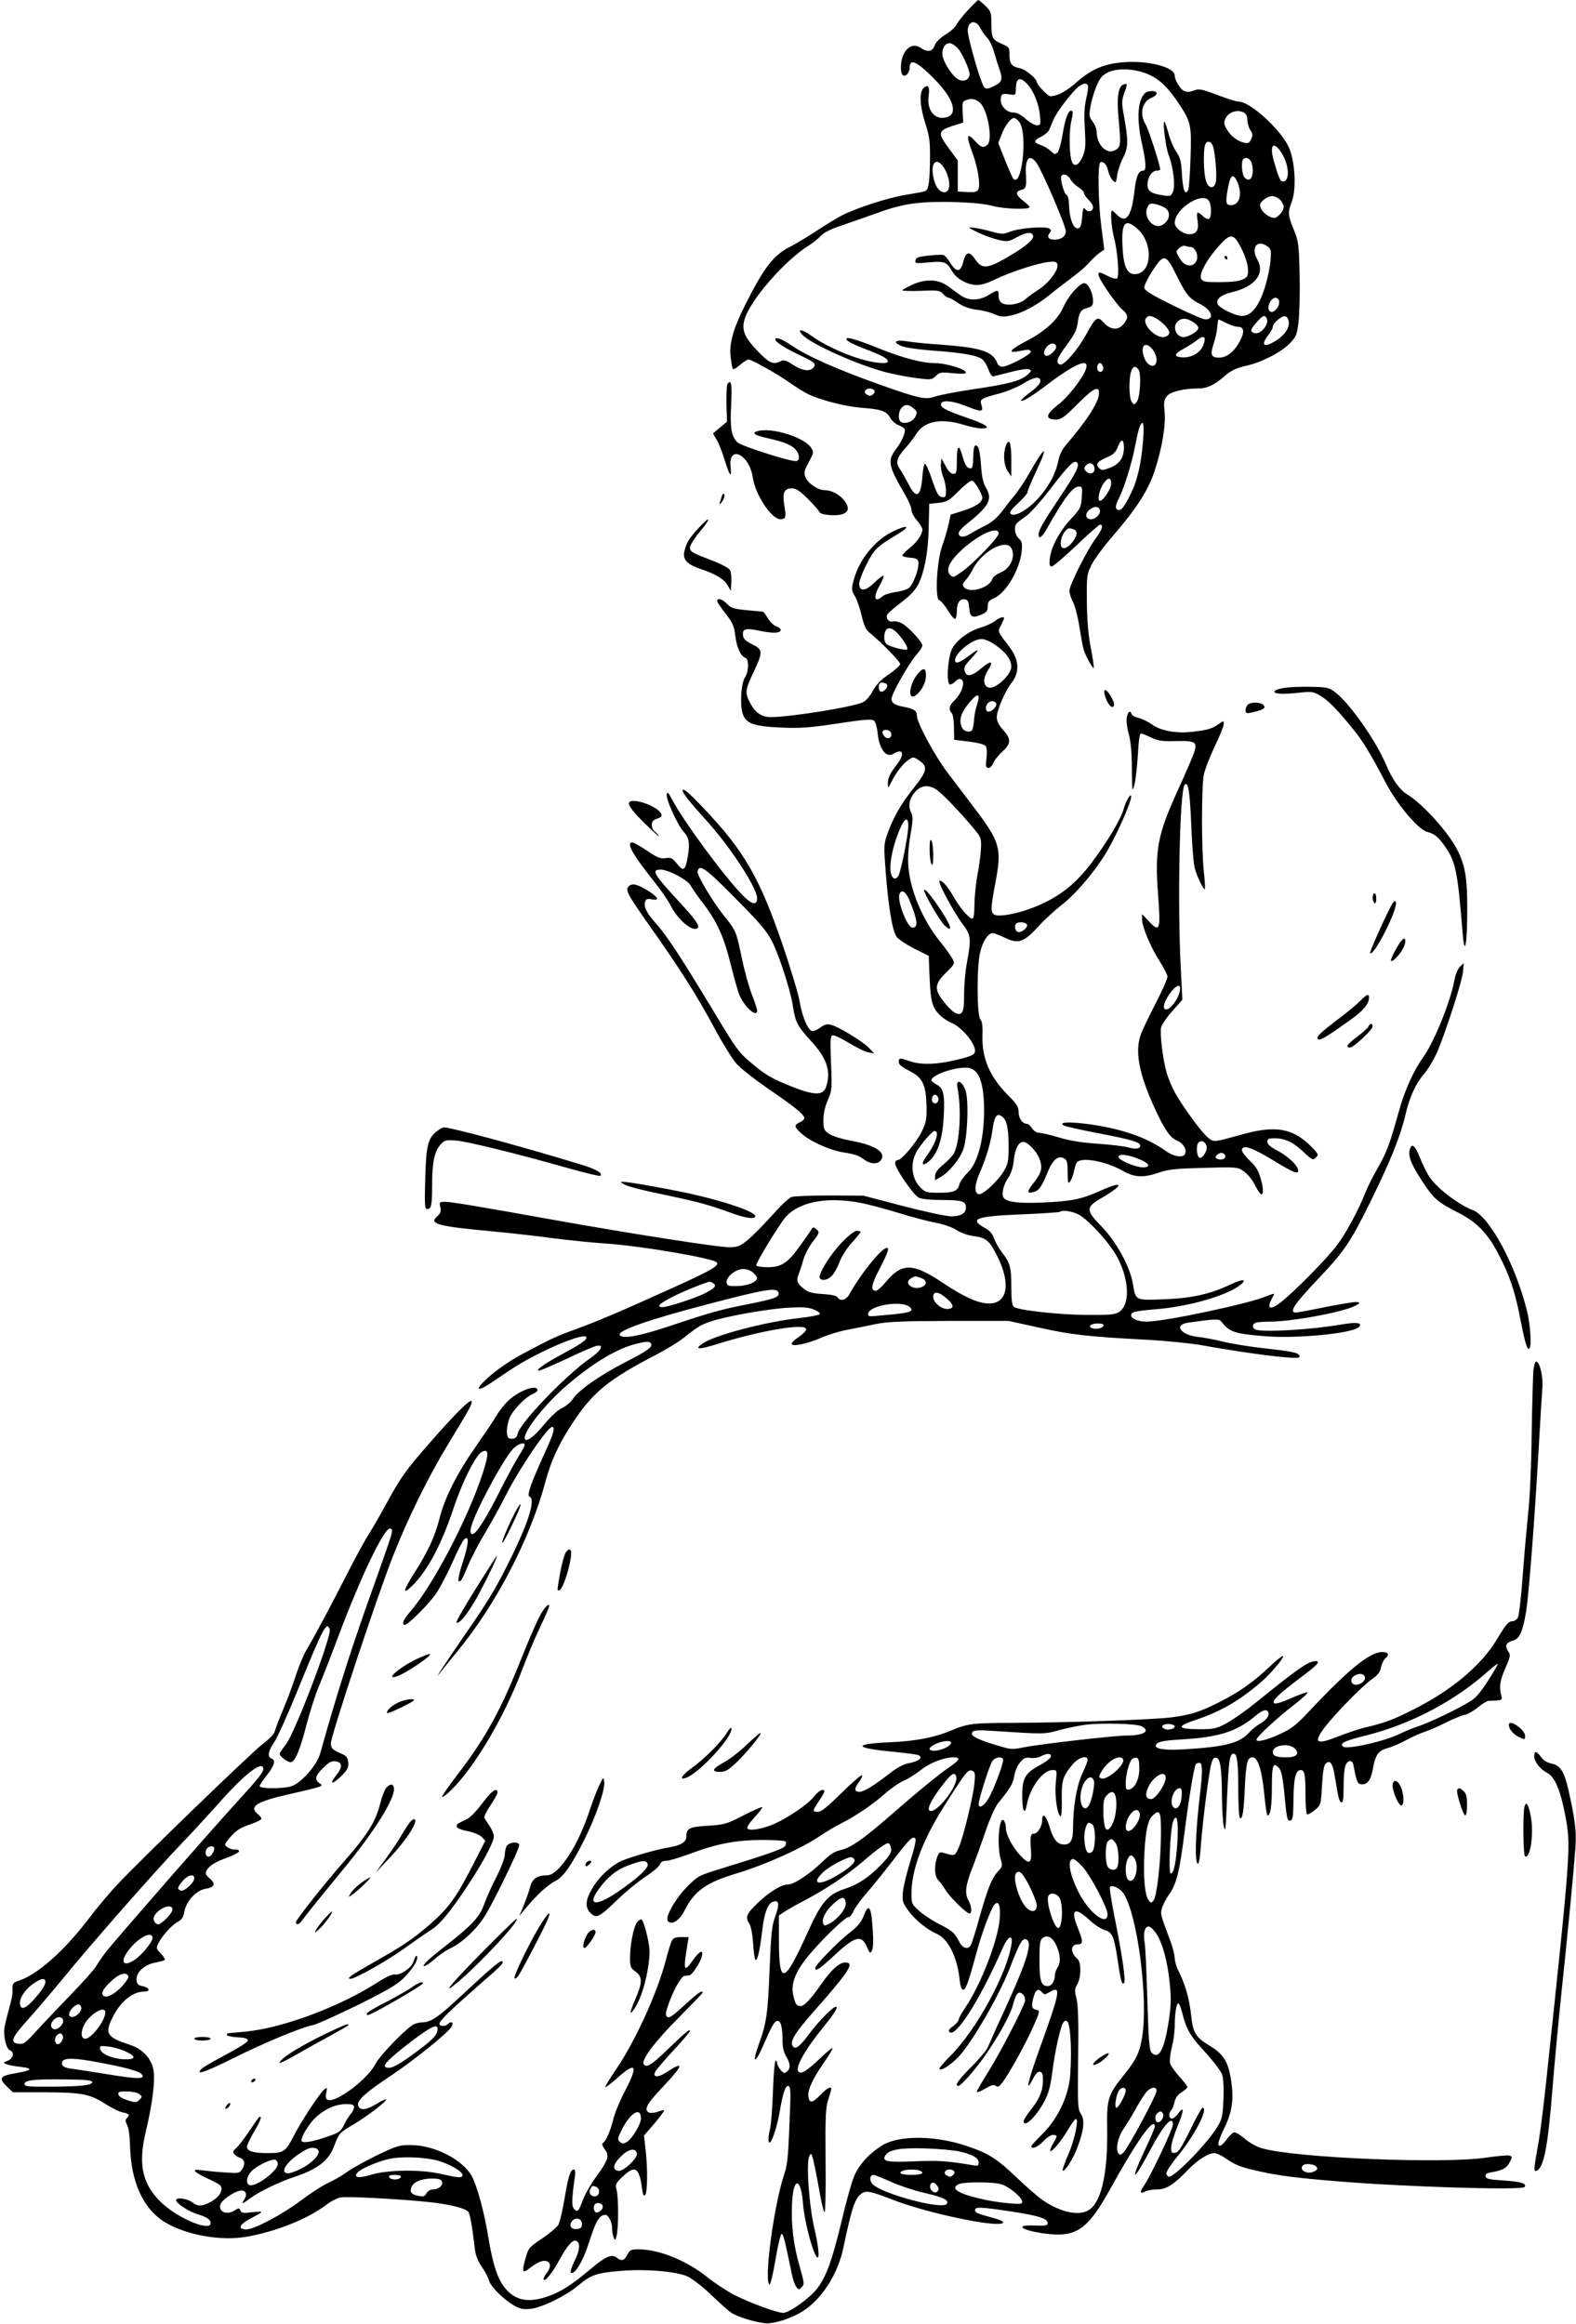 <?xml version="1.0" standalone="no"?>
<!DOCTYPE svg PUBLIC "-//W3C//DTD SVG 20010904//EN"
 "http://www.w3.org/TR/2001/REC-SVG-20010904/DTD/svg10.dtd">
<svg version="1.0" xmlns="http://www.w3.org/2000/svg"
 width="868pt" height="1280pt" viewBox="0 0 868 1280"
 preserveAspectRatio="xMidYMid meet">
<g transform="translate(0,1280) scale(0.1,-0.1)"
fill="#000000" stroke="none">
<path d="M5330 12743 c-29 -31 -57 -68 -63 -80 -6 -13 -32 -37 -59 -53 -32
-20 -53 -41 -60 -60 -11 -34 -40 -40 -76 -14 -48 34 -101 -8 -109 -87 -5 -54
8 -79 31 -60 9 8 16 24 16 37 0 55 39 37 137 -62 101 -103 130 -187 72 -208
-68 -23 -117 34 -104 120 7 47 -5 63 -29 38 -24 -24 -20 -101 11 -196 23 -72
26 -98 25 -198 -2 -136 -8 -167 -30 -174 -9 -3 -58 -12 -108 -20 -95 -16 -265
-71 -346 -112 -26 -13 -89 -52 -140 -85 -51 -34 -118 -74 -148 -89 -90 -46
-142 -113 -245 -318 -66 -130 -90 -215 -81 -290 4 -30 9 -59 12 -64 3 -5 21 5
40 22 19 16 40 30 46 30 17 0 156 -78 223 -125 33 -24 79 -52 102 -64 67 -34
208 -70 296 -77 109 -8 139 -18 159 -54 9 -17 30 -35 45 -41 15 -6 31 -15 35
-22 8 -14 -13 -67 -46 -109 -50 -66 -44 -94 49 -253 19 -33 35 -71 35 -84 0
-13 14 -39 30 -58 17 -18 30 -41 30 -49 0 -28 -28 -69 -69 -102 -23 -18 -41
-37 -41 -42 0 -5 19 -10 43 -12 35 -3 43 -7 45 -26 5 -31 -27 -118 -50 -139
-10 -9 -43 -20 -74 -24 -31 -4 -64 -15 -73 -23 -45 -41 -54 -5 -15 61 14 25
23 47 20 51 -4 3 -26 -14 -50 -37 -48 -47 -79 -51 -84 -12 -2 14 14 60 39 109
44 88 57 100 175 171 70 42 56 53 -21 17 -105 -48 -196 -160 -225 -278 -11
-43 -10 -51 9 -83 12 -20 28 -68 37 -107 12 -52 23 -77 42 -92 73 -60 172
-162 170 -175 -2 -8 -30 -33 -63 -56 -42 -28 -68 -55 -87 -89 -14 -27 -38 -56
-53 -63 -48 -26 -401 -83 -510 -83 -51 0 -87 25 -115 81 -28 53 -26 69 20 166
53 113 52 125 -7 154 -37 18 -49 30 -51 50 -4 36 14 41 99 23 70 -14 109 -12
109 7 0 5 -11 14 -25 19 -14 5 -35 26 -46 45 -12 19 -24 35 -27 36 -4 0 -45 4
-90 8 -72 7 -87 12 -108 35 -25 26 -54 35 -54 15 0 -6 21 -37 46 -69 39 -50
47 -67 54 -123 8 -65 29 -111 56 -121 20 -7 18 -76 -2 -105 -21 -30 -30 -143
-15 -197 16 -59 59 -75 219 -82 102 -4 154 0 307 23 141 22 188 25 198 16 8
-6 17 -35 20 -65 9 -92 47 -143 88 -118 52 33 64 -1 20 -57 -39 -50 -51 -75
-51 -108 1 -27 1 -27 20 11 26 52 66 103 96 122 22 15 26 15 49 0 59 -39 55
-59 -30 -166 -62 -78 -105 -153 -136 -239 -22 -62 -22 -67 -11 -215 16 -199
37 -324 60 -356 10 -14 54 -43 97 -65 l80 -40 5 -125 c6 -132 15 -163 62 -207
13 -12 39 -29 58 -37 56 -23 130 -111 130 -153 0 -18 -9 -25 -52 -38 -133 -38
-238 -45 -308 -20 -55 19 -60 19 -60 -5 0 -14 17 -28 59 -49 73 -37 91 -76 94
-195 1 -71 -2 -89 -26 -138 -31 -63 -111 -158 -133 -158 -8 0 -14 -8 -14 -18
0 -28 101 -175 130 -189 15 -8 66 -13 130 -13 109 0 130 -7 130 -41 0 -32 -29
-49 -80 -49 -27 0 -145 25 -267 57 l-218 57 -185 1 c-102 0 -196 -4 -210 -8
-14 -4 -63 -51 -110 -104 -47 -52 -107 -113 -133 -134 -43 -35 -55 -39 -104
-39 -60 0 -534 74 -938 146 -451 81 -590 104 -623 104 -32 0 -33 -1 -27 -30 5
-22 2 -33 -14 -47 -53 -45 -10 -57 324 -88 94 -9 235 -25 315 -36 80 -10 210
-24 290 -29 192 -13 583 -80 607 -103 17 -18 -26 -43 -238 -139 -291 -132
-416 -185 -544 -232 -100 -36 -126 -48 -284 -132 -88 -47 -176 -111 -225 -163
-38 -40 -16 -41 41 -3 22 15 73 49 112 75 150 101 421 216 421 179 0 -14 -37
-39 -141 -95 -91 -49 -143 -86 -121 -87 7 0 75 29 150 64 75 36 150 68 165 72
48 11 30 -25 -33 -68 -131 -91 -383 -352 -398 -413 -6 -23 -14 -30 -33 -30
-20 0 -25 6 -27 34 -2 19 4 53 13 77 16 43 85 116 130 136 14 6 25 15 25 20 0
36 -104 -2 -163 -60 -21 -20 -50 -57 -64 -82 -14 -25 -66 -101 -114 -170 -103
-148 -171 -282 -200 -400 -24 -95 -63 -178 -138 -296 -60 -94 -66 -122 -15
-73 86 82 163 225 233 434 49 147 121 289 154 307 40 21 41 -7 5 -119 -82
-250 -275 -619 -400 -762 -37 -42 -48 -71 -29 -71 19 0 134 115 174 174 22 33
62 110 89 170 26 61 55 117 63 125 30 30 28 -19 -5 -120 -30 -93 -33 -126 -10
-103 5 5 22 41 37 79 16 39 58 120 94 180 36 61 87 152 112 203 72 144 232
382 258 382 18 0 8 -37 -37 -135 -80 -175 -104 -243 -88 -249 36 -14 -5 -144
-117 -368 -73 -146 -113 -212 -249 -408 -100 -145 -172 -255 -123 -190 10 13
50 63 89 110 215 260 404 623 489 942 30 113 75 209 152 325 109 165 198 237
459 372 55 29 123 70 150 92 82 65 93 71 152 91 87 29 316 69 427 75 80 4 108
2 139 -11 24 -10 36 -20 30 -26 -5 -4 -54 -14 -109 -20 -191 -21 -472 -95
-538 -142 -46 -33 -17 -33 91 1 239 74 482 114 482 79 0 -9 -18 -27 -40 -42
-22 -14 -40 -31 -40 -38 0 -18 84 -1 160 32 38 17 102 37 142 44 40 8 111 22
158 32 70 14 141 17 410 18 l325 0 168 -37 c175 -39 272 -50 597 -67 107 -6
245 -20 305 -31 167 -30 353 -57 450 -65 72 -6 87 -4 83 7 -6 18 -39 25 -203
43 -77 9 -176 25 -220 36 -44 11 -106 23 -138 26 -94 11 -134 66 -55 78 145
21 171 22 182 9 49 -61 71 -69 241 -83 174 -15 484 15 519 50 23 23 -10 29
-92 15 -164 -29 -434 -45 -476 -29 -21 8 -21 30 0 38 9 3 43 6 77 6 124 0 407
53 472 88 27 15 28 17 8 20 -11 2 -88 -11 -170 -27 -82 -17 -157 -31 -166 -31
-39 0 -10 45 112 174 156 164 187 210 301 441 107 217 164 359 190 472 24 102
57 174 105 230 20 23 49 72 66 108 45 100 139 390 146 448 l5 52 -21 -20 c-13
-13 -25 -43 -32 -80 -22 -117 -111 -336 -172 -421 -52 -72 -102 -184 -132
-294 -51 -183 -67 -226 -115 -310 -27 -47 -58 -108 -69 -137 -37 -95 -108
-227 -156 -290 -52 -71 -234 -256 -309 -315 -55 -44 -80 -40 -56 9 8 16 16 31
18 35 2 4 -16 -1 -40 -11 -93 -41 -564 -141 -663 -141 -45 0 -85 16 -85 34 0
20 17 24 145 35 170 15 361 69 442 123 60 41 36 49 -39 13 -114 -54 -214 -76
-368 -82 -157 -6 -156 -7 -170 83 -15 95 -92 235 -173 318 -86 87 -87 106 -7
153 132 76 134 104 3 45 -106 -48 -160 -59 -323 -66 -128 -6 -196 3 -212 26
-14 20 -2 71 25 111 16 23 27 57 31 99 7 62 26 98 52 98 24 0 73 -51 89 -93
19 -50 12 -78 -37 -139 -33 -42 -32 -54 5 -44 29 7 45 30 77 109 27 68 58 94
89 77 18 -9 21 -20 21 -78 1 -59 2 -65 14 -49 8 10 17 35 21 55 4 20 11 43 17
50 25 30 161 5 251 -47 66 -37 112 -40 200 -10 51 18 93 22 247 26 182 5 186
5 220 -19 19 -13 45 -43 57 -67 13 -25 27 -49 33 -55 19 -19 21 22 4 80 -12
45 -27 69 -60 100 -24 23 -44 49 -44 58 0 34 55 16 170 -54 114 -70 140 -80
140 -58 0 25 -52 76 -109 107 -43 22 -61 38 -61 52 0 16 7 19 40 19 57 0 102
-21 160 -76 47 -44 52 -46 67 -31 16 16 15 20 -22 58 -101 104 -198 122 -381
71 -166 -46 -159 -45 -193 -16 -36 30 -135 166 -179 244 -17 30 -37 79 -46
109 -21 71 -39 217 -31 252 4 15 31 56 62 90 l55 62 -8 161 c-20 361 -7 997
21 1024 19 20 28 -35 36 -220 4 -111 13 -221 20 -243 13 -47 49 -119 55 -113
2 3 0 47 -6 99 -13 122 -13 461 0 530 6 30 33 100 60 157 28 57 50 113 50 124
0 19 0 19 -27 0 -39 -26 -57 -32 -137 -42 -93 -12 -180 3 -231 39 -22 16 -55
32 -73 36 -18 4 -36 13 -39 21 -9 23 -20 16 -27 -17 -3 -18 1 -58 11 -93 11
-41 17 -103 17 -193 1 -126 2 -130 14 -85 7 26 15 100 19 165 3 69 10 117 16
117 6 0 31 -10 56 -22 39 -19 61 -22 137 -20 111 2 121 -5 99 -68 -8 -23 -46
-111 -84 -194 -117 -256 -132 -336 -112 -594 14 -187 8 -202 -54 -134 l-35 37
0 -28 c0 -41 46 -152 96 -230 24 -37 44 -77 44 -87 0 -11 -28 -76 -63 -143
-35 -68 -72 -144 -81 -168 -38 -94 -15 -221 74 -414 54 -118 85 -163 125 -179
34 -15 55 -52 40 -75 -12 -20 -62 -11 -103 18 -106 77 -252 127 -444 151 -98
12 -150 8 -118 -10 9 -5 98 -25 198 -44 181 -35 222 -48 222 -67 0 -17 -27
-21 -67 -9 -21 6 -96 15 -168 20 -88 6 -157 17 -214 35 -47 14 -95 25 -108 25
-13 0 -29 10 -39 25 -9 14 -22 25 -29 25 -24 0 -45 31 -45 65 0 28 -10 44 -53
87 -104 103 -149 206 -146 329 2 55 -1 82 -12 95 -19 23 -20 296 0 371 14 59
44 103 68 103 9 0 40 -12 69 -26 72 -35 104 -24 181 61 32 35 92 91 135 124
71 56 164 164 230 267 56 88 149 292 148 327 -1 22 -30 -27 -41 -68 -14 -54
-88 -179 -175 -295 -94 -126 -190 -199 -336 -254 -83 -31 -176 -47 -200 -35
-23 13 -23 32 6 186 34 180 23 217 -118 403 -44 58 -111 146 -148 195 -69 91
-168 274 -168 312 0 27 -16 39 -65 48 -54 9 -75 22 -75 45 0 27 95 195 137
243 18 20 33 43 33 51 0 20 -78 104 -112 122 -17 9 -39 14 -49 11 -24 -6 -43
17 -32 38 5 9 40 39 78 68 47 35 76 67 92 97 35 70 56 182 58 320 l3 125 51 5
c46 5 57 11 113 67 37 37 68 59 74 55 17 -10 54 -75 54 -93 0 -26 -32 -48
-105 -72 l-69 -22 -12 -55 c-7 -30 -22 -82 -34 -115 -30 -81 -42 -291 -17
-301 9 -3 30 -28 47 -55 16 -27 34 -49 40 -49 5 0 10 20 10 44 0 47 17 70 47
64 13 -2 19 -14 21 -46 4 -51 17 -59 66 -38 30 13 36 20 36 45 0 25 6 33 33
45 66 27 143 157 154 258 4 45 2 56 -16 72 -21 19 -28 61 -13 81 4 6 26 23 49
39 24 15 83 81 132 145 109 142 137 169 153 153 16 -16 -6 -60 -102 -202 -84
-126 -110 -171 -110 -195 0 -28 19 -15 46 33 97 172 143 232 176 232 19 0 20
-5 16 -59 -4 -56 -7 -63 -60 -120 -62 -67 -109 -154 -116 -218 -4 -34 -1 -43
11 -43 8 0 69 52 135 115 66 63 125 115 131 115 20 0 11 -29 -23 -74 -46 -61
-146 -259 -146 -290 0 -14 9 -43 21 -65 11 -22 26 -82 34 -133 8 -51 18 -109
24 -128 11 -36 50 -105 55 -99 2 2 -5 54 -17 114 -14 76 -20 155 -21 255 -1
140 0 147 27 201 16 31 69 103 119 160 129 150 192 248 227 354 41 124 63 256
55 330 -5 50 -3 64 13 83 19 24 93 42 170 42 52 0 92 19 151 71 34 29 60 41
115 54 88 20 191 73 241 124 34 35 39 46 48 117 5 44 8 160 6 259 -4 170 -6
184 -32 249 -33 80 -34 96 -11 156 27 71 17 230 -19 304 -48 98 -212 246 -273
246 -13 0 -66 17 -119 37 -87 33 -99 35 -130 24 -24 -9 -39 -9 -54 -1 -21 11
-50 59 -50 84 0 46 -146 84 -283 73 -104 -8 -176 -38 -255 -108 -58 -52 -109
-79 -148 -79 -13 0 -74 65 -74 78 0 19 -62 70 -92 76 -46 9 -58 24 -58 73 0
42 -2 44 -44 62 -51 22 -56 33 -56 115 0 57 -3 65 -33 94 -18 18 -36 32 -39
32 -3 0 -29 -26 -58 -57z m70 -99 c8 -16 25 -40 37 -52 12 -12 29 -47 38 -79
9 -32 23 -76 31 -99 18 -51 12 -68 -31 -88 -47 -22 -51 -21 -69 25 -25 63 -76
249 -76 279 0 56 45 65 70 14z m-122 -113 c23 -28 62 -115 62 -138 0 -34 -35
-48 -66 -28 -36 23 -84 103 -84 139 0 42 26 69 54 54 11 -6 27 -18 34 -27z
m1052 -143 c60 -27 110 -77 170 -170 59 -91 63 -111 57 -287 -3 -86 -8 -164
-12 -174 -16 -39 -30 -8 -35 79 -4 75 -9 95 -32 129 -15 22 -34 67 -42 99 -9
32 -19 62 -22 65 -13 11 6 -139 22 -182 26 -67 38 -167 25 -201 -10 -26 -15
-28 -49 -23 -72 10 -92 23 -92 60 0 40 24 77 51 77 10 0 19 3 19 6 0 23 -65
225 -81 250 -34 56 -19 123 32 145 41 16 38 41 -3 37 -26 -2 -37 -10 -50 -38
-23 -44 -23 -140 -2 -235 26 -114 29 -165 11 -165 -26 0 -39 -28 -48 -106 -16
-144 -46 -188 -95 -139 -13 14 -27 25 -29 25 -11 0 -4 -93 10 -147 21 -78 31
-218 17 -227 -6 -4 -29 2 -51 14 -48 24 -51 24 -51 6 0 -21 93 -156 129 -189
36 -32 38 -45 10 -81 -29 -37 -72 -35 -109 6 -36 39 -44 34 -100 -68 -45 -82
-121 -169 -142 -162 -26 9 -17 35 36 106 42 56 56 83 61 120 8 62 16 75 54 86
25 7 31 14 31 38 0 45 -26 98 -48 98 -27 0 -88 -70 -116 -133 -30 -68 -101
-133 -204 -186 -89 -47 -106 -68 -44 -56 56 11 64 11 69 -2 5 -14 -126 -83
-157 -83 -12 0 -24 9 -29 23 -24 61 -90 82 -301 98 -80 5 -167 14 -195 19 -64
11 -82 -4 -30 -26 23 -9 92 -19 169 -25 162 -11 251 -27 276 -48 11 -9 26 -34
34 -56 8 -24 19 -39 27 -38 8 2 51 12 96 24 45 12 90 19 100 15 16 -7 15 -10
-10 -32 -38 -32 -103 -50 -297 -78 -91 -14 -185 -32 -209 -40 -52 -19 -87 -12
-299 63 -244 87 -405 158 -497 221 -46 32 -85 46 -85 31 0 -15 50 -47 134 -87
85 -40 93 -48 76 -69 -20 -24 -63 -17 -113 16 -37 24 -50 28 -66 20 -41 -22
-64 -12 -127 54 -73 75 -90 116 -74 173 27 103 220 326 355 410 22 14 51 37
65 52 17 19 55 38 115 58 50 17 141 49 203 71 76 28 144 45 209 52 118 14 347
6 423 -16 58 -16 200 -21 200 -6 0 5 -16 21 -35 35 -41 32 -45 51 -10 60 27 7
29 17 25 93 -4 83 22 107 59 55 32 -45 161 -346 161 -375 0 -29 -24 -47 -64
-47 -31 0 -42 16 -25 36 10 13 10 17 -2 25 -20 14 -166 3 -215 -17 -38 -15
-45 -15 -105 1 -35 10 -80 19 -99 21 -32 3 -30 1 25 -26 33 -16 84 -34 113
-41 51 -12 56 -11 106 16 53 29 86 29 86 1 0 -20 -58 -66 -154 -120 -98 -56
-129 -58 -164 -6 -32 48 -53 45 -66 -10 -15 -60 -37 -63 -71 -10 -14 22 -31
43 -38 45 -7 3 -43 1 -82 -3 -57 -6 -70 -10 -73 -26 -4 -17 1 -18 67 -12 90 9
105 4 133 -45 25 -45 85 -79 141 -79 22 0 63 13 98 31 75 37 222 86 287 95 38
5 50 3 55 -9 12 -31 -48 -110 -113 -149 -19 -12 -47 -32 -61 -45 -31 -28 -96
-40 -128 -24 -14 8 -21 21 -21 41 0 36 -4 36 -55 5 -52 -32 -111 -33 -154 -2
-17 12 -50 35 -72 52 -54 38 -124 40 -198 5 -28 -13 -51 -26 -51 -29 0 -4 46
-5 103 -3 94 4 104 2 121 -17 11 -12 24 -21 30 -21 6 0 30 -13 54 -30 29 -19
62 -31 100 -36 31 -3 75 -14 97 -24 32 -15 50 -17 88 -9 61 11 146 56 217 114
30 25 82 65 115 89 33 25 68 53 79 64 10 11 29 30 41 43 13 13 33 31 45 39
l22 15 -16 124 c-18 140 -21 346 -6 356 17 10 37 -13 44 -49 4 -18 15 -41 25
-50 17 -16 18 -15 24 29 4 25 18 68 33 97 29 57 29 93 3 236 -12 65 -11 79 3
120 19 51 18 55 -5 46 -28 -10 -37 -70 -27 -179 14 -152 13 -162 -14 -180 -47
-31 -106 24 -106 100 0 14 -10 39 -22 55 -20 27 -21 34 -11 89 6 32 21 82 34
111 18 42 30 56 63 72 55 25 151 20 226 -14z m-669 -55 c33 -36 61 -108 66
-165 6 -55 5 -58 -17 -58 -12 0 -40 16 -61 35 -25 23 -49 35 -67 35 -39 0 -75
39 -70 76 3 29 7 31 63 22 17 -2 20 3 20 32 0 63 24 71 66 23z m331 -5 c3 -7
-2 -39 -10 -73 -10 -43 -12 -90 -7 -167 5 -95 4 -113 -14 -154 -24 -53 -52
-57 -62 -9 -11 50 -10 164 2 211 6 25 9 48 5 51 -17 17 -38 -31 -52 -118 -8
-51 -21 -100 -29 -108 -13 -13 -18 -12 -38 7 -12 12 -37 27 -55 33 -41 14 -40
25 2 46 19 9 38 25 44 37 5 12 17 39 26 61 20 44 107 157 139 180 26 18 44 19
49 3z m-589 -100 c38 -45 63 -191 38 -222 -20 -23 -38 -20 -68 14 -50 56 -54
36 -14 -71 27 -75 42 -169 29 -192 -7 -14 -19 -17 -61 -15 l-52 3 0 85 0 86
-47 64 c-66 88 -63 100 23 128 l54 17 -3 58 c-3 52 -2 58 20 66 30 12 58 5 81
-21z m1448 -48 c12 -7 19 -21 19 -41 0 -16 7 -41 16 -55 14 -20 15 -30 5 -50
-10 -22 -16 -25 -39 -20 -38 9 -74 37 -96 75 -15 26 -17 37 -7 57 17 37 65 53
102 34z m-1235 -55 c44 -68 12 -360 -35 -310 -5 6 -25 52 -46 104 l-37 93 17
44 c20 52 51 94 70 94 8 0 22 -11 31 -25z m1064 -129 c13 -35 24 -169 16 -200
-10 -41 -43 -34 -55 12 -12 40 -14 154 -5 190 8 29 32 28 44 -2z m381 -43 c40
-65 43 -153 5 -153 -15 0 -24 22 -51 116 -25 90 1 111 46 37z m-171 -42 c11
-22 13 -61 4 -85 -8 -22 -31 -20 -44 3 -11 22 -14 84 -3 94 12 13 32 7 43 -12z
m-1682 -51 c27 -54 27 -113 -1 -118 -29 -6 -55 26 -66 80 -20 93 26 119 67 38z
m688 -49 c7 -12 26 -31 43 -42 17 -10 31 -25 31 -32 0 -7 11 -24 25 -37 14
-13 25 -31 25 -41 0 -24 -26 -31 -42 -12 -11 14 -14 8 -18 -43 -4 -46 -9 -60
-23 -62 -24 -5 -47 54 -49 124 -1 34 -6 58 -14 61 -14 5 -37 90 -28 104 10 16
38 6 50 -20z m920 -16 c27 -66 11 -125 -36 -125 -29 0 -31 13 -18 89 14 80 30
91 54 36z m234 -95 c11 -11 20 -29 20 -40 0 -21 -33 -60 -50 -60 -35 0 -80 40
-80 71 0 18 41 49 65 49 14 0 34 -9 45 -20z m-390 -9 c13 -26 13 -88 -1 -96
-6 -4 -21 2 -33 14 -33 31 -38 26 -30 -24 8 -53 -6 -75 -46 -75 -35 0 -80 35
-80 62 0 80 158 178 190 119z m-243 -36 c34 -23 26 -72 -17 -95 -47 -25 -105
44 -81 97 10 22 16 24 43 19 18 -3 42 -13 55 -21z m-153 -115 c91 -81 81 -250
-15 -250 -43 0 -62 45 -67 158 -6 127 15 151 82 92z m574 -110 c20 -40 34 -84
35 -110 2 -40 -1 -46 -28 -59 -20 -10 -63 -15 -124 -15 -79 -1 -95 2 -105 17
-15 24 28 105 96 181 66 74 82 73 126 -14z m141 14 c22 -16 23 -22 18 -84 -3
-36 -18 -104 -33 -151 -33 -100 -74 -149 -123 -149 -39 0 -126 43 -135 66 -10
26 20 51 77 64 129 30 186 103 142 180 -37 65 -2 113 54 74z m-423 -4 c25 0
46 -44 35 -74 -16 -40 -65 -37 -91 7 -11 17 -20 35 -20 39 0 15 33 39 47 34 8
-3 21 -6 29 -6z m-76 -157 c53 -107 69 -127 132 -159 63 -32 79 -85 25 -83
-12 0 -92 35 -177 77 -116 57 -156 82 -158 97 -1 11 19 53 45 93 63 97 74 95
133 -25z m563 -135 c13 -34 -35 -87 -53 -58 -14 22 11 70 35 70 7 0 15 -6 18
-12z m-680 -99 c36 -19 77 -62 77 -81 0 -10 -10 -20 -25 -24 -47 -12 -129 71
-103 104 13 15 23 15 51 1z m612 0 c20 -32 -33 -97 -69 -83 -23 9 -20 18 15
59 33 37 44 42 54 24z m123 -21 c4 -35 -22 -74 -70 -104 -67 -42 -87 -28 -43
30 14 18 25 38 25 45 0 20 49 63 68 59 10 -2 18 -14 20 -30z m-520 -6 c12 -8
22 -20 22 -28 0 -15 -32 -38 -68 -49 -51 -15 -84 59 -40 89 24 17 47 13 86
-12z m177 -2 c22 -11 50 -20 62 -20 35 0 39 -27 13 -77 -32 -60 -73 -93 -116
-93 -44 0 -50 16 -29 79 9 27 18 67 19 88 4 41 5 43 9 43 1 0 20 -9 42 -20z
m-129 -124 c-17 -42 -68 -69 -120 -64 -43 4 -39 19 15 48 25 14 58 35 74 48
37 30 51 16 31 -32z m-809 -3 c5 -15 -32 -53 -52 -53 -20 0 -19 29 2 52 18 20
44 21 50 1z m532 -19 c12 -15 21 -39 21 -55 0 -53 -51 -42 -70 16 -21 64 10
88 49 39z m-370 -112 c-18 -48 -99 -151 -147 -188 -67 -51 -77 -78 -32 -84 39
-6 57 6 136 86 90 91 122 104 116 49 -5 -47 -73 -151 -178 -272 -25 -29 -39
-59 -45 -90 -14 -71 -54 -147 -115 -212 -58 -63 -128 -101 -148 -81 -8 8 4 24
42 59 28 26 52 54 52 62 0 8 20 57 45 109 74 156 52 150 -38 -10 -20 -36 -54
-87 -76 -115 -23 -27 -58 -72 -78 -99 -24 -30 -56 -57 -88 -72 -27 -13 -65
-34 -83 -45 -34 -22 -62 -20 -62 5 0 8 19 30 42 48 125 99 146 137 109 200
-16 28 -24 62 -28 126 -6 85 -16 117 -34 106 -5 -3 -9 -32 -9 -65 0 -43 -4
-59 -14 -59 -20 0 -32 19 -45 67 -19 70 -31 61 -31 -21 0 -69 -2 -76 -20 -76
-13 0 -27 14 -42 43 l-23 42 -3 -31 c-2 -18 4 -49 12 -69 9 -21 16 -55 16 -77
0 -35 -2 -39 -22 -36 -19 2 -28 19 -54 93 -16 50 -34 90 -40 90 -5 0 -11 -31
-14 -70 -8 -112 -34 -127 -76 -42 -15 28 -35 64 -45 79 -28 39 -23 62 24 116
24 26 53 64 65 84 43 69 138 86 260 48 35 -11 80 -20 99 -20 59 0 25 23 -96
64 -109 38 -139 55 -126 76 11 17 63 11 128 -14 97 -38 105 -38 91 8 -9 26 3
33 91 56 44 11 105 36 137 55 64 40 98 45 98 15 0 -12 -21 -35 -56 -61 -30
-22 -53 -43 -51 -46 8 -7 57 22 140 85 165 125 243 155 216 84z m95 21 c9 -22
-10 -41 -25 -26 -13 13 -5 43 10 43 5 0 12 -8 15 -17z m196 -18 c17 -20 10
-156 -10 -180 -13 -16 -15 -16 -27 1 -15 21 -17 131 -3 168 11 30 22 33 40 11z
m-1454 -116 c6 -10 -11 -29 -26 -29 -3 0 -11 4 -19 9 -17 11 -5 31 19 31 10 0
22 -5 26 -11z m215 -98 c20 -16 22 -22 11 -45 -12 -26 -50 -43 -77 -32 -20 7
-19 60 1 80 20 21 37 20 65 -3z m1265 -173 c-11 -136 -31 -224 -72 -306 -36
-73 -56 -94 -75 -75 -7 7 -3 26 14 59 28 56 70 190 87 279 19 98 30 135 42
135 7 0 8 -28 4 -92z m-106 -44 c0 -55 -24 -90 -75 -110 -42 -16 -48 -16 -62
-2 -21 21 -10 36 44 59 35 15 48 27 60 59 18 46 33 44 33 -6z m-162 -112 c4
-28 -24 -40 -45 -19 -14 13 -14 19 -3 32 18 22 44 15 48 -13z m92 -86 c0 -26
-38 -87 -59 -94 -21 -7 -8 61 19 98 24 33 40 31 40 -4z m-62 -147 c4 -21 -24
-49 -49 -49 -31 0 -36 30 -9 52 27 22 53 20 58 -3z m-144 -105 c24 -9 19 -38
-10 -73 -40 -48 -72 -38 -59 19 7 30 29 60 45 60 5 0 15 -3 24 -6z m-414 -23
c0 -22 -145 -172 -209 -215 -38 -27 -43 -28 -57 -14 -26 25 -9 69 49 126 95
93 217 151 217 103z m70 -80 c25 -47 -5 -113 -60 -135 -22 -9 -41 -24 -45 -36
-15 -48 -126 -80 -155 -45 -11 13 -9 19 7 38 12 12 30 40 41 62 49 97 182 170
212 116z m-628 -468 c36 -39 62 -82 54 -90 -8 -8 -95 14 -113 29 -7 6 -13 21
-13 33 0 60 30 72 72 28z m-57 -283 c8 -13 -13 -40 -31 -40 -8 0 -14 10 -14
25 0 18 5 25 19 25 11 0 23 -5 26 -10z m22 -266 c9 -23 -13 -40 -32 -24 -8 7
-15 19 -15 26 0 19 39 18 47 -2z m242 -308 c28 -15 117 -105 206 -210 48 -57
50 -61 48 -115 -1 -31 -9 -96 -19 -146 -9 -49 -17 -125 -17 -167 -1 -54 -4
-78 -13 -78 -17 0 -69 62 -104 124 -32 56 -66 93 -76 83 -9 -9 81 -175 127
-236 47 -62 49 -80 25 -211 -9 -45 -16 -124 -16 -175 0 -71 -4 -95 -15 -105
-20 -17 -55 7 -102 69 -48 62 -45 92 17 153 49 48 50 50 35 78 -8 15 -39 59
-70 97 -93 115 -162 279 -172 409 -4 46 0 107 11 172 15 88 15 105 3 129 -18
36 -7 81 29 117 30 29 62 33 103 12z m-147 -217 c-3 -54 -40 -237 -53 -261
-15 -28 -36 -21 -43 15 -10 53 15 165 57 255 25 54 43 49 39 -9z m6 -396 c46
-110 51 -153 18 -153 -29 0 -86 148 -72 185 11 29 34 15 54 -32z m648 -135 c9
-15 -32 -49 -51 -41 -15 5 -20 34 -8 46 11 11 51 8 59 -5z m844 -352 c0 -42
-49 -116 -77 -116 -23 0 -14 40 19 86 31 44 58 57 58 30z m-1126 -459 c30 -30
46 -104 46 -210 0 -163 -34 -292 -91 -347 -21 -20 -41 -49 -45 -63 -9 -38 -31
-47 -114 -47 -65 0 -74 2 -100 28 -54 55 -59 145 -13 213 38 54 79 99 91 99
28 0 6 -70 -45 -138 -33 -44 -25 -61 14 -28 46 39 74 121 80 237 8 128 0 165
-37 184 -17 9 -30 20 -30 25 0 26 109 67 183 69 27 1 44 -6 61 -22z m-207
-143 c8 -21 -13 -42 -28 -27 -13 13 -5 43 11 43 6 0 13 -7 17 -16z m349 -102
c28 -18 38 -60 39 -157 0 -91 -2 -104 -27 -147 -32 -54 -115 -130 -137 -126
-27 5 -24 54 8 125 34 79 57 157 67 228 10 74 23 95 50 77z m1129 -163 c8 -23
-21 -72 -38 -66 -16 5 -21 65 -7 82 14 17 37 9 45 -16z m101 -50 c10 -17 -12
-32 -36 -24 -17 5 -19 10 -9 21 14 17 35 18 45 3z m-462 -28 c49 -21 54 -41
11 -41 -41 0 -135 40 -135 57 0 21 59 13 124 -16z m-1548 -236 c44 -8 136 -33
206 -54 70 -22 163 -47 207 -55 50 -10 96 -26 120 -42 23 -15 62 -29 95 -33
69 -9 87 -26 131 -115 73 -148 53 -256 -47 -256 -59 0 -138 35 -257 115 -164
109 -223 110 -312 4 -22 -27 -47 -49 -55 -49 -32 0 -25 35 25 130 36 70 48
101 39 106 -21 13 -142 -133 -210 -255 -18 -33 -51 -41 -65 -17 -5 9 -33 15
-80 18 -52 3 -80 9 -99 24 -44 32 -50 49 -35 86 7 18 19 55 26 81 8 27 30 69
49 94 41 53 42 56 20 74 -13 11 -17 11 -24 -2 -5 -8 -33 -49 -62 -89 -69 -97
-104 -120 -179 -120 -32 0 -61 4 -64 10 -5 8 119 213 157 260 72 89 228 120
414 85z m1203 -64 c58 -30 182 -168 220 -246 62 -125 64 -253 4 -292 -21 -14
-50 -17 -177 -16 -155 1 -381 26 -403 45 -9 7 -13 41 -13 109 0 109 -7 134
-52 191 -17 22 -36 56 -43 76 -9 27 -24 44 -54 60 -85 48 -45 63 207 73 113 5
208 11 210 14 12 11 65 4 101 -14z m-1791 -321 c12 -12 22 -25 22 -30 0 -21
-53 -43 -108 -44 -51 -1 -57 1 -60 20 -4 30 50 74 92 74 19 0 41 -9 54 -20z
m926 -30 c33 -12 33 -38 1 -50 -50 -19 -101 24 -57 49 22 13 25 13 56 1z
m-1145 -29 c20 -13 6 -28 -47 -55 -54 -27 -203 -76 -233 -76 -37 0 -18 20 54
56 61 32 190 83 207 84 3 0 11 -4 19 -9z m359 -53 c4 -23 -19 -32 -174 -63
-144 -28 -207 -46 -431 -121 -165 -55 -261 -72 -270 -46 -9 24 167 85 481 167
328 86 388 96 394 63z m927 -31 c41 -35 41 -57 1 -57 -34 0 -76 37 -76 66 0
34 29 31 75 -9z m-221 -37 c14 -5 26 -16 26 -23 0 -15 -29 -21 -169 -33 -68
-7 -73 -6 -69 12 7 38 150 68 212 44z m1084 -112 c-5 -15 -42 -22 -64 -14 -25
10 -5 26 32 26 24 0 34 -4 32 -12z m-2493 -98 c12 -19 -16 -39 -144 -105 -139
-72 -255 -153 -286 -201 -11 -17 -38 -40 -60 -50 -25 -12 -62 -47 -101 -94
-55 -68 -104 -101 -104 -70 0 43 113 186 225 283 139 121 274 204 378 232 64
17 84 18 92 5z m-695 -560 c0 -5 -15 -33 -34 -62 -18 -29 -61 -109 -96 -177
-78 -157 -137 -251 -157 -251 -26 0 -9 58 52 181 76 152 150 274 182 299 27
21 53 26 53 10z"/>
<path d="M4420 10955 c47 -50 301 -164 457 -205 43 -11 117 -26 165 -32 85
-11 89 -11 112 11 22 21 30 22 95 15 46 -4 71 -3 71 3 0 20 -110 53 -175 53
-69 1 -169 27 -297 78 -143 57 -193 71 -186 51 3 -8 48 -31 102 -51 97 -37
126 -53 126 -69 0 -17 -80 -9 -162 17 -93 29 -199 80 -260 125 -52 37 -82 40
-48 4z"/>
<path d="M6745 11380 c3 -5 8 -10 11 -10 2 0 4 5 4 10 0 6 -5 10 -11 10 -5 0
-7 -4 -4 -10z"/>
<path d="M5540 10345 c-16 -43 -12 -107 10 -140 l20 -30 0 92 c0 94 -12 125
-30 78z"/>
<path d="M5120 8120 c0 -36 5 -72 10 -80 7 -11 10 4 10 50 0 36 -5 72 -10 80
-7 11 -10 -4 -10 -50z"/>
<path d="M5090 7895 c0 -19 86 -167 111 -191 50 -48 40 -7 -20 84 -56 83 -91
124 -91 107z"/>
<path d="M5273 6811 c23 -115 14 -299 -18 -362 -8 -15 -35 -44 -60 -64 -31
-26 -45 -45 -45 -62 l0 -24 31 18 c47 27 105 98 124 151 24 66 32 273 12 327
-18 51 -53 64 -44 16z"/>
<path d="M4636 5956 c-63 -65 -132 -178 -121 -196 11 -18 45 -11 68 14 12 13
31 47 41 75 11 30 39 74 67 105 27 30 49 57 49 60 0 3 -10 6 -21 6 -13 0 -45
-25 -83 -64z"/>
<path d="M4005 10681 c-3 -11 -5 -61 -4 -112 l3 -92 -39 -32 -38 -33 21 -36
c12 -20 31 -69 43 -109 27 -89 40 -106 33 -41 -15 128 103 73 122 -56 14 -95
103 -230 152 -230 30 0 33 10 22 75 -12 71 -1 95 41 95 23 0 43 -13 88 -57 32
-32 60 -64 63 -72 5 -18 94 -26 131 -12 33 13 35 38 6 75 -26 33 -70 56 -107
56 -38 0 -94 39 -107 74 -8 23 -5 37 20 81 27 51 28 54 12 79 -38 57 -212 112
-292 92 -39 -10 -22 -23 54 -40 90 -21 121 -33 149 -58 27 -26 30 -68 5 -68
-40 0 -299 83 -321 103 -34 32 -42 80 -35 208 4 78 2 118 -5 123 -6 3 -13 -3
-17 -13z"/>
<path d="M3975 10065 c-16 -49 -16 -51 0 -31 15 19 20 46 10 46 -3 0 -8 -7
-10 -15z"/>
<path d="M3848 9892 c-51 -55 -68 -82 -79 -130 -10 -45 17 -72 92 -97 79 -26
129 -56 147 -90 l17 -30 3 47 c2 26 -2 56 -7 67 -6 11 -44 32 -90 50 -122 47
-131 52 -131 75 0 12 25 52 56 89 64 77 58 90 -8 19z"/>
<path d="M5481 9380 c-13 -11 -48 -27 -77 -36 -64 -18 -130 -66 -158 -113 -26
-46 -37 -201 -13 -201 8 0 20 7 27 15 7 8 18 15 25 15 37 0 18 -75 -31 -121
-26 -24 -31 -48 -12 -67 6 -6 12 -42 12 -79 l1 -68 83 -10 c52 -7 87 -16 92
-26 5 -7 7 -38 3 -66 -5 -45 -3 -53 11 -53 9 0 21 12 27 27 5 15 28 43 50 63
48 45 49 69 4 119 -25 28 -35 48 -35 72 0 36 46 143 80 186 48 61 44 129 -13
203 -66 87 -62 78 -44 116 10 19 17 37 17 39 0 11 -27 3 -49 -15z m3 -134 c58
-41 86 -80 86 -120 0 -40 -82 -118 -119 -114 -35 4 -40 46 -12 92 36 58 22 62
-39 11 -45 -38 -74 -44 -84 -19 -10 27 -7 33 35 79 50 54 44 57 -18 10 -48
-36 -73 -44 -73 -22 0 40 95 117 145 117 20 0 49 -13 79 -34z m-94 -290 c0 -8
-5 -27 -10 -42 -6 -15 -13 -49 -15 -76 -2 -26 -7 -53 -10 -58 -10 -17 -44 -11
-55 9 -20 39 -11 78 30 130 41 51 60 63 60 37z m97 -32 c5 -15 -24 -44 -43
-44 -17 0 -19 31 -2 48 15 15 40 12 45 -4z"/>
<path d="M5056 9090 c-54 -65 -58 -163 -5 -114 29 27 49 68 49 103 0 42 -14
46 -44 11z"/>
<path d="M7073 9011 c-41 -7 -61 -17 -52 -25 9 -9 57 -10 131 -2 72 8 80 7
121 -17 42 -25 87 -70 180 -184 52 -64 94 -132 176 -289 65 -125 182 -264 233
-277 40 -10 61 -28 101 -86 55 -80 66 -140 93 -476 11 -132 25 -54 25 134 0
179 -11 242 -55 330 -50 98 -192 255 -277 306 -41 25 -80 80 -116 165 -55 130
-199 335 -278 396 -35 27 -45 29 -139 31 -56 1 -120 -2 -143 -6z"/>
<path d="M6084 8974 c11 -44 36 -78 48 -66 7 7 5 22 -9 48 -25 48 -49 59 -39
18z"/>
<path d="M6872 8918 c-7 -7 -12 -20 -12 -31 0 -16 5 -18 33 -12 65 15 80 24
67 40 -15 18 -71 20 -88 3z"/>
<path d="M3760 8444 c0 -13 48 -73 122 -154 133 -144 288 -380 288 -438 0 -43
-32 -34 -85 22 -107 112 -322 406 -383 521 -21 41 -27 46 -30 28 -4 -27 60
-168 92 -203 31 -34 36 -61 25 -133 -14 -83 -24 -91 -60 -45 -26 32 -34 36
-63 31 -28 -4 -45 2 -102 41 -38 25 -74 46 -81 46 -37 0 0 -66 126 -224 34
-43 73 -99 85 -125 42 -81 123 -148 149 -122 12 12 -17 52 -108 150 -136 147
-149 171 -97 171 43 0 150 -57 166 -88 8 -15 39 -60 70 -100 76 -100 113 -182
151 -336 18 -72 39 -147 47 -166 29 -68 98 -129 98 -86 0 8 -13 47 -29 88 -16
40 -41 132 -56 203 -30 146 -31 148 -100 234 -60 75 -147 220 -143 241 9 43
44 19 207 -147 135 -135 174 -182 203 -238 37 -72 100 -265 113 -345 15 -100
25 -120 99 -201 91 -98 115 -171 85 -258 -16 -45 -63 -45 -179 0 -119 47 -150
65 -230 132 -70 58 -84 77 -207 282 -183 303 -259 420 -321 489 -53 60 -69 93
-58 122 5 12 14 15 36 10 44 -8 37 10 -17 45 -62 39 -91 46 -110 27 -20 -21
-8 -44 124 -231 165 -234 251 -371 343 -541 46 -88 104 -180 127 -206 24 -27
104 -89 178 -140 141 -96 195 -140 195 -159 0 -6 -11 -17 -25 -23 -32 -15 -32
-24 6 -59 49 -46 165 -98 242 -108 48 -7 79 -17 103 -36 39 -29 80 -31 98 -2
26 41 -37 80 -169 104 -49 9 -100 25 -118 37 -29 20 -32 26 -32 77 0 34 9 74
24 109 23 52 24 62 18 203 -5 124 -4 149 8 154 8 3 48 -16 89 -41 41 -25 89
-49 107 -52 l34 -7 -28 30 c-32 34 -169 118 -210 128 -21 6 -36 2 -57 -14 -16
-11 -36 -21 -44 -21 -24 0 -57 75 -72 164 -8 45 -51 187 -95 316 -126 366
-210 512 -429 743 -91 96 -120 120 -120 101z"/>
<path d="M3465 8380 c-9 -14 23 -55 106 -135 40 -38 66 -61 58 -50 -8 11 -20
24 -26 28 -7 4 -13 19 -13 33 0 19 7 28 30 35 25 9 28 14 20 29 -22 41 -158
88 -175 60z"/>
<path d="M7560 7856 c0 -14 5 -28 10 -31 6 -4 10 7 10 24 0 17 -4 31 -10 31
-5 0 -10 -11 -10 -24z"/>
<path d="M7673 7829 c-19 -24 -132 -273 -127 -279 21 -20 154 244 142 281 -2
7 -7 7 -15 -2z"/>
<path d="M7691 7576 c-38 -66 -40 -88 -5 -55 29 27 54 70 54 94 0 29 -19 15
-49 -39z"/>
<path d="M7494 7289 c-16 -17 -69 -61 -119 -99 -106 -80 -131 -105 -115 -115
12 -7 49 15 173 104 75 53 107 91 107 126 0 23 -13 18 -46 -16z"/>
<path d="M7537 7146 c-3 -8 -31 -33 -61 -56 -56 -41 -69 -60 -40 -60 19 0 124
98 124 116 0 18 -16 18 -23 0z"/>
<path d="M2405 6568 c-48 -38 -58 -77 -63 -260 -4 -146 -3 -168 11 -168 23 0
27 22 27 136 0 123 13 183 47 220 23 25 28 26 90 21 67 -7 336 -73 621 -154
89 -25 165 -43 169 -40 14 15 -23 36 -100 60 -322 99 -722 207 -763 207 -6 0
-24 -10 -39 -22z"/>
<path d="M7764 6466 c-9 -37 10 -83 72 -177 61 -93 83 -112 198 -170 101 -52
162 -115 221 -231 59 -113 89 -203 115 -337 27 -139 39 -181 50 -181 17 0 11
121 -9 205 -62 256 -209 529 -303 561 -49 17 -143 81 -196 135 -41 41 -56 67
-100 172 -23 52 -38 60 -48 23z"/>
<path d="M3434 6278 c26 -15 95 -32 266 -68 147 -31 209 -48 335 -94 72 -26
125 -33 125 -16 0 25 -155 79 -359 125 -125 27 -337 65 -367 65 -19 -1 -19 -1
0 -12z"/>
<path d="M8446 5258 c-3 -24 -7 -180 -10 -348 -2 -181 -10 -364 -20 -450 -8
-80 -22 -236 -30 -347 -8 -111 -20 -212 -26 -223 -6 -11 -19 -20 -29 -20 -22
0 -37 -17 -86 -99 -85 -143 -250 -282 -458 -386 -120 -61 -156 -74 -282 -104
-27 -7 -89 -28 -138 -47 -121 -48 -137 -34 -66 58 58 74 205 224 256 259 31
22 44 38 49 64 3 18 14 41 25 51 23 21 16 34 -19 34 -68 0 -189 -99 -412 -337
-59 -63 -90 -87 -145 -112 -73 -35 -135 -50 -135 -34 0 15 114 121 208 193 46
36 79 66 73 68 -5 2 -47 -13 -92 -33 -55 -24 -85 -33 -92 -26 -13 13 27 51
151 144 91 68 107 87 77 87 -38 0 -98 -42 -319 -221 -59 -48 -135 -102 -169
-120 -57 -31 -70 -34 -149 -34 -124 0 -132 15 -26 50 136 45 239 104 357 204
57 48 135 140 127 149 -3 3 -36 -23 -73 -58 -92 -87 -166 -139 -270 -192 -110
-57 -165 -74 -273 -88 -104 -13 -579 -29 -870 -30 -227 -1 -249 -3 -346 -44
-89 -37 -192 -57 -334 -63 -206 -9 -198 -32 18 -52 68 -7 130 -15 138 -18 33
-13 5 -36 -58 -47 -21 -4 -62 -26 -95 -52 -91 -71 -145 -104 -170 -104 -29 0
-29 19 -2 54 11 14 19 31 17 37 -2 6 -52 -37 -111 -95 -79 -78 -113 -106 -132
-106 -32 0 -31 5 5 59 17 24 30 48 30 53 0 20 -31 5 -56 -27 -30 -40 -136
-113 -216 -150 -64 -29 -142 -43 -152 -26 -4 6 14 33 40 61 26 28 45 53 42 56
-3 2 -50 -18 -104 -46 -93 -48 -105 -51 -197 -57 -103 -6 -117 -14 -117 -62 0
-27 -34 -47 -90 -56 -61 -9 -207 -50 -263 -74 -61 -26 -130 -91 -167 -156 -37
-64 -38 -104 -6 -134 32 -30 47 -22 151 79 44 42 112 98 152 124 40 26 75 56
78 67 4 13 15 19 34 19 15 0 74 18 132 39 146 55 250 75 396 76 67 0 125 -4
129 -8 5 -4 4 -16 -2 -25 -10 -16 -83 -42 -359 -127 -117 -36 -122 -39 -181
-98 -68 -70 -124 -171 -105 -190 23 -23 64 5 93 63 53 104 119 151 283 200
162 49 360 138 466 210 31 21 80 50 110 65 81 41 177 106 243 165 33 29 79 61
103 71 23 10 65 36 93 58 51 41 129 71 182 71 40 0 35 -14 -19 -51 -64 -44
-184 -142 -329 -269 -150 -131 -219 -179 -275 -191 -33 -7 -58 -24 -99 -64
-67 -65 -156 -125 -188 -125 -36 0 -96 -35 -161 -95 -69 -65 -78 -84 -55 -119
10 -17 18 -56 22 -111 2 -47 9 -88 13 -91 11 -6 24 52 37 162 11 96 30 147 58
158 34 13 39 -11 15 -76 -20 -55 -24 -93 -32 -287 -10 -253 -17 -305 -59 -419
-16 -45 -26 -83 -21 -86 5 -3 23 27 40 67 52 119 65 142 82 145 19 4 29 -34
29 -112 0 -33 7 -62 20 -84 24 -39 25 -65 4 -83 -14 -11 -19 -10 -35 10 -11
13 -19 29 -19 37 0 8 -4 14 -8 14 -5 0 -12 -78 -15 -173 -3 -94 -11 -189 -17
-210 -6 -21 -9 -48 -7 -60 7 -41 45 62 63 171 17 100 34 145 50 129 9 -9 10
-29 0 -254 -5 -129 -11 -186 -26 -227 -57 -167 -114 -590 -82 -610 5 -3 20 59
33 137 13 78 28 142 34 142 9 0 18 -36 55 -216 6 -31 17 -65 25 -75 13 -18 15
-18 30 -3 16 16 15 23 -9 108 -35 120 -49 229 -44 345 5 157 50 159 61 4 6
-80 45 -238 70 -282 24 -41 19 35 -9 155 -29 127 -45 361 -26 394 9 17 11 14
21 -21 5 -21 20 -94 32 -162 11 -67 25 -125 30 -128 5 -3 8 121 6 283 -2 251
0 295 16 342 20 65 20 61 5 61 -7 0 -30 -18 -51 -41 -42 -44 -60 -46 -65 -6
-4 36 26 100 87 187 28 40 49 76 46 78 -3 3 -33 -22 -67 -55 -73 -69 -105 -90
-120 -75 -21 21 34 120 136 245 56 69 80 106 73 113 -10 10 -98 -78 -154 -154
-53 -72 -78 -87 -90 -56 -9 25 21 73 111 175 204 231 235 279 182 279 -33 0
-76 -38 -132 -118 -62 -88 -94 -122 -115 -122 -22 0 -29 11 -40 59 -13 59 7
119 66 196 65 85 217 235 238 235 8 0 21 15 28 33 7 17 41 64 74 102 34 39 98
118 142 176 93 120 109 137 124 122 6 -6 -3 -49 -27 -124 -19 -63 -38 -139
-41 -169 -4 -49 -2 -60 24 -96 35 -53 105 -111 160 -135 64 -27 114 -125 128
-251 4 -39 11 -58 20 -58 14 0 29 41 70 192 29 111 79 246 100 274 24 31 37 0
31 -76 -9 -117 -105 -365 -190 -489 -20 -29 -36 -59 -36 -66 0 -8 -14 -23 -31
-36 -22 -15 -27 -25 -20 -32 34 -34 167 175 295 466 26 59 54 74 48 26 -20
-161 -194 -482 -341 -627 -35 -35 -61 -66 -57 -69 10 -11 59 20 103 65 72 74
224 335 283 487 53 137 69 167 88 163 43 -8 13 -110 -112 -383 -46 -99 -88
-194 -95 -211 -7 -17 -48 -66 -91 -109 -72 -72 -95 -105 -72 -105 14 0 88 83
141 158 78 110 148 237 161 292 15 60 31 77 54 54 10 -10 14 -24 11 -38 -13
-45 -138 -286 -200 -385 -36 -57 -65 -108 -65 -113 0 -6 21 2 46 17 34 20 48
24 59 15 10 -9 19 -4 38 22 37 49 133 223 172 314 31 70 33 79 17 82 -30 6
-33 18 -21 66 12 47 27 57 49 31 11 -13 16 -13 41 2 66 39 59 4 -58 -320 -63
-176 -78 -244 -34 -159 15 30 27 42 39 40 13 -3 17 -14 16 -54 -2 -57 -20 -98
-76 -168 -26 -34 -35 -53 -28 -60 15 -15 73 45 110 116 25 45 35 83 46 166 16
126 47 259 63 275 23 23 34 -12 39 -130 2 -65 -1 -152 -7 -193 -16 -108 -74
-221 -151 -296 -33 -33 -60 -62 -60 -66 0 -20 37 -4 66 27 17 19 41 35 53 35
26 0 26 -6 0 -49 -11 -18 -17 -36 -14 -39 8 -8 61 55 96 115 17 29 36 56 42
60 22 13 -2 -108 -38 -192 -21 -47 -35 -88 -32 -91 10 -10 57 63 81 127 36 97
42 151 19 185 -17 26 -18 49 -15 307 3 202 0 292 -9 328 -11 44 -11 53 4 78
22 37 23 124 1 141 -40 34 -39 80 2 80 31 0 31 15 -2 96 -39 98 -14 113 66 38
26 -25 64 -49 83 -55 43 -12 53 -34 72 -162 18 -121 24 -142 36 -130 10 10 -9
149 -53 366 -17 86 -28 160 -25 163 14 14 59 -9 77 -39 76 -122 134 -576 101
-785 -14 -88 -32 -126 -101 -212 -89 -110 -95 -131 -92 -305 3 -229 -30 -384
-93 -433 -53 -42 -158 -22 -261 48 -27 19 -92 75 -144 125 -111 106 -156 134
-278 175 -170 57 -366 59 -459 5 -75 -45 -137 -113 -162 -181 -13 -32 -43
-142 -67 -244 -51 -211 -81 -294 -131 -363 -39 -53 -155 -137 -190 -137 -34 0
-190 58 -273 101 -41 22 -106 65 -145 96 -113 91 -266 153 -377 153 -43 0 -49
-3 -63 -30 -17 -33 -31 -37 -58 -16 -28 22 -62 7 -146 -64 -102 -86 -163 -125
-236 -150 -105 -36 -177 -22 -233 46 -41 50 -68 130 -93 284 -23 138 -59 271
-89 330 -47 91 -205 174 -335 174 -65 1 -78 -3 -189 -56 -65 -32 -139 -73
-165 -92 -25 -19 -71 -45 -101 -59 -30 -13 -98 -57 -150 -96 -101 -77 -259
-161 -302 -161 -56 0 -39 30 39 69 24 12 43 24 43 26 0 3 -25 2 -55 -1 -46 -6
-56 -4 -61 10 -6 15 -9 15 -30 1 -44 -29 -93 -9 -80 33 7 22 68 65 103 74 35
9 49 -16 28 -48 -18 -28 -12 -27 40 12 42 31 160 88 225 109 136 44 200 92
230 173 27 72 30 75 110 122 71 41 184 129 177 136 -2 3 -27 -9 -55 -26 -56
-35 -95 -37 -100 -5 -4 28 42 69 183 163 123 82 302 226 330 265 17 24 2 38
-18 18 -15 -15 -47 -14 -47 2 0 16 68 81 222 216 121 105 134 118 124 128 -8
8 -68 -43 -220 -185 -132 -124 -173 -152 -223 -152 -16 0 -40 -7 -53 -16 -52
-35 -181 -171 -201 -211 -40 -82 -217 -217 -263 -200 -12 5 -14 14 -9 39 6 31
5 32 -12 18 -24 -20 -129 -179 -166 -253 -46 -90 -56 -97 -145 -97 -80 0 -114
11 -114 36 0 9 19 47 41 85 23 38 39 73 35 76 -7 8 -2 14 -64 -77 -27 -41 -60
-83 -72 -93 -17 -14 -19 -21 -10 -32 7 -8 20 -17 30 -20 27 -9 33 -34 14 -63
-16 -24 -18 -24 -103 -18 -47 3 -103 9 -125 12 -56 9 -38 -12 40 -47 34 -16
66 -33 69 -39 15 -24 -6 -60 -48 -85 -53 -30 -76 -31 -110 -5 -26 20 -87 28
-87 11 0 -18 68 -62 116 -77 53 -16 74 -30 74 -50 0 -47 -171 22 -264 107
-112 102 -138 214 -92 402 34 143 51 271 42 330 -10 66 -59 120 -129 143 -124
40 -139 61 -104 137 44 97 114 157 183 157 35 0 26 23 -12 30 -22 4 -30 11
-32 32 -5 41 42 86 101 97 26 5 51 11 54 15 4 3 -6 19 -21 35 -27 28 -27 30
-12 60 23 43 74 99 107 116 20 11 29 25 34 54 10 58 66 119 117 127 50 8 58
27 23 57 -23 20 -26 27 -17 44 15 27 45 46 120 73 34 13 61 28 59 34 -2 6 -11
10 -20 8 -20 -3 -57 15 -57 28 0 6 16 28 36 49 26 29 53 46 100 61 35 12 64
26 64 32 0 5 -10 18 -22 27 -47 39 -5 67 162 105 206 47 204 47 180 63 -29 21
-25 41 20 85 30 30 45 39 67 36 40 -4 41 -33 3 -79 -40 -51 -19 -50 32 0 32
33 39 46 36 73 -2 25 -10 36 -33 46 -55 24 -60 29 -63 58 -3 33 254 809 343
1034 81 206 197 441 300 610 124 204 137 228 132 242 -5 15 -92 -71 -234 -234
-129 -147 -156 -186 -233 -327 -34 -62 -78 -139 -98 -170 -20 -31 -73 -128
-118 -216 -86 -170 -183 -351 -227 -425 -15 -25 -41 -88 -58 -140 -17 -52 -48
-136 -69 -185 -21 -50 -42 -103 -45 -118 -5 -18 -28 -43 -64 -70 -57 -42 -668
-632 -805 -778 -43 -45 -118 -135 -167 -200 -129 -168 -274 -296 -375 -329
-35 -12 -37 -16 -35 -60 1 -14 -7 -54 -18 -90 -10 -36 -22 -84 -26 -106 -8
-49 9 -120 30 -128 26 -9 18 -45 -12 -57 -26 -10 -27 -12 -8 -19 11 -5 46 -12
79 -15 70 -8 63 -19 -23 -34 -91 -15 -100 -28 -56 -71 l36 -35 182 0 c204 -1
242 -9 337 -70 30 -19 69 -38 87 -41 35 -7 40 -13 21 -32 -9 -9 -8 -18 3 -39
8 -16 14 -62 15 -108 4 -205 74 -356 198 -429 117 -68 302 -101 442 -77 159
27 338 98 438 174 25 20 63 39 82 43 38 7 345 -10 499 -27 105 -12 188 -33
204 -52 10 -12 20 -72 37 -209 3 -30 17 -65 38 -95 18 -26 36 -60 39 -74 8
-33 77 -102 134 -136 36 -21 53 -25 94 -21 62 6 195 71 264 129 69 58 100 69
230 80 139 12 306 -2 371 -30 24 -11 82 -55 127 -98 45 -44 96 -89 113 -101
33 -23 122 -51 186 -59 45 -6 147 26 209 66 105 66 194 205 224 350 47 226 66
280 106 302 26 13 47 8 174 -41 153 -59 463 -130 567 -130 49 0 42 16 -15 31
-93 25 -107 31 -107 45 0 19 30 18 196 -7 152 -23 204 -39 204 -64 0 -14 -10
-16 -70 -14 -129 6 -64 -32 79 -47 152 -15 215 31 333 244 151 273 248 409
248 348 0 -7 -22 -60 -49 -117 -27 -57 -52 -115 -56 -129 -6 -24 -6 -25 10 -5
9 11 39 64 68 118 74 141 127 200 127 144 0 -24 -126 -290 -161 -339 -24 -33
-20 -45 9 -29 12 6 41 11 65 11 51 0 92 26 172 110 52 53 110 90 143 90 11 0
36 -11 56 -25 60 -41 87 -52 181 -73 115 -26 208 -38 425 -56 361 -31 1027
-52 1046 -33 18 18 -22 31 -113 36 -81 5 -98 9 -101 23 -2 13 6 18 35 23 59
10 81 22 98 55 14 27 14 31 0 36 -8 4 -67 -2 -131 -11 -232 -35 -1046 -2
-1231 51 -31 8 -70 30 -98 54 -26 22 -52 37 -60 34 -8 -3 -26 -21 -40 -40 -27
-36 -45 -44 -45 -20 0 8 15 47 34 86 42 87 52 156 37 257 -15 103 -42 148
-115 192 -82 50 -95 71 -106 172 -9 87 -34 174 -70 244 -11 21 -20 53 -20 70
-1 16 -10 55 -21 85 -59 157 -59 156 -49 191 6 18 23 52 39 74 41 58 57 122
86 350 24 189 51 350 61 367 3 4 12 8 20 8 17 0 18 -49 4 -165 -27 -224 -32
-403 -10 -390 4 3 11 49 14 102 9 122 43 395 57 446 7 28 15 37 27 35 23 -4
31 -55 32 -218 1 -74 6 -146 10 -160 10 -33 10 -35 19 180 9 189 14 220 36
220 19 0 25 -49 25 -206 0 -78 4 -145 9 -148 14 -9 21 31 27 169 7 139 14 165
43 165 29 0 51 -70 64 -202 6 -65 14 -118 18 -118 16 0 24 50 24 159 0 120 7
138 39 102 13 -14 20 -49 28 -123 15 -160 17 -170 35 -166 13 2 16 22 17 118
1 116 12 160 40 160 21 0 26 -24 26 -135 0 -57 4 -106 8 -109 5 -3 24 8 43 23
34 29 34 29 40 135 4 72 10 112 20 121 23 23 39 3 50 -66 21 -129 24 -142 37
-147 9 -3 12 19 12 87 0 49 4 101 10 115 12 32 38 34 44 4 17 -91 22 -103 41
-106 35 -5 54 20 66 83 14 79 30 102 81 116 24 6 70 26 103 44 33 18 78 38
100 45 22 7 74 29 115 50 42 21 90 41 108 44 17 4 50 23 73 42 22 19 48 34 57
35 10 0 31 2 47 2 21 2 29 6 26 17 -16 55 -11 91 19 159 30 69 31 74 15 97
-19 29 -9 48 30 58 34 9 52 50 70 158 16 102 46 492 70 908 8 146 17 293 20
328 4 62 -15 142 -35 142 -5 0 -11 -19 -14 -42z m-6289 -906 c-3 -16 -44 -134
-90 -263 -127 -352 -209 -609 -303 -946 -18 -67 -108 -168 -162 -183 -51 -14
-172 -13 -172 1 0 6 18 34 40 61 42 53 50 82 25 92 -24 9 -18 41 17 92 17 26
78 161 134 300 136 333 153 365 170 319 13 -33 -191 -569 -241 -633 -19 -25
-35 -48 -35 -52 0 -16 50 -52 65 -46 23 8 50 75 84 209 17 65 46 157 66 205
20 48 70 176 111 285 122 324 248 587 281 587 12 0 14 -7 10 -28z m6039 -809
c-39 -62 -68 -96 -98 -114 -69 -43 -217 -114 -287 -138 -35 -12 -77 -29 -94
-38 -86 -44 -301 -93 -321 -73 -18 18 8 31 129 61 246 62 490 190 675 357 25
22 47 38 49 37 2 -2 -22 -44 -53 -92z m-679 21 c7 -19 -21 -44 -49 -44 -27 0
-35 30 -13 46 25 19 54 18 62 -2z m-532 -194 c10 -16 -13 -49 -46 -65 -16 -9
-42 -30 -57 -46 -54 -61 -132 -81 -362 -95 -121 -7 -175 5 -148 32 12 12 51
18 154 24 189 12 287 44 383 124 44 37 65 44 76 26z m-697 -79 c51 -27 11 -51
-86 -51 -64 0 -484 -48 -564 -65 -66 -13 -70 -13 -160 15 -107 33 -139 52
-121 71 8 8 38 10 105 5 294 -19 289 -19 368 3 41 11 107 25 145 30 90 12 284
7 313 -8z m182 -1 c0 -12 -31 -21 -51 -15 -24 8 -24 22 -1 27 22 5 52 -2 52
-12z m-1232 -92 c-10 -29 -107 -56 -118 -33 -3 6 11 18 30 27 41 21 94 24 88
6z m1893 -29 c29 -29 10 -49 -46 -49 -56 0 -75 8 -75 30 0 37 89 51 121 19z
m-1343 -45 c-2 -9 -30 -31 -63 -48 -79 -43 -95 -71 -95 -168 0 -83 14 -111 25
-50 18 96 89 192 142 192 25 0 25 0 18 -69 -7 -70 7 -175 26 -186 5 -4 8 34 7
92 -2 107 6 132 63 198 32 36 79 48 79 21 0 -8 -13 -42 -30 -77 -30 -65 -50
-182 -50 -297 0 -68 -13 -92 -49 -92 -37 0 -59 26 -80 96 -18 63 -41 84 -41
37 0 -33 -25 -73 -45 -73 -19 0 -23 -17 -17 -86 6 -80 -8 -88 -57 -36 -43 45
-81 116 -81 153 0 13 -4 30 -9 38 -27 43 -43 -131 -19 -211 10 -36 9 -40 -15
-66 -34 -36 -56 -91 -102 -252 -20 -74 -42 -143 -47 -152 -14 -29 -46 -22 -64
15 -25 49 -39 62 -110 98 -36 18 -85 50 -110 72 -42 37 -44 41 -44 96 0 134
63 300 190 498 112 176 122 188 145 179 15 -6 17 -15 12 -69 -8 -78 -61 -296
-87 -355 -21 -47 -22 -47 -86 -27 -18 5 -23 1 -33 -26 -17 -49 -14 -106 7
-126 10 -10 28 -34 40 -54 24 -40 115 -129 132 -129 14 0 12 41 -5 70 -23 40
-18 84 21 183 20 51 53 143 74 205 22 64 50 127 66 148 71 88 83 108 90 151 4
25 17 57 32 75 21 25 31 29 57 25 18 -3 43 1 56 8 35 19 61 18 57 -1z m-264
-13 c8 -12 -48 -164 -80 -218 -23 -40 -54 -58 -54 -32 0 29 63 226 77 241 17
19 48 24 57 9z m661 -1 c17 -27 -88 -119 -120 -106 -13 5 -14 10 -4 28 33 64
105 109 124 78z m90 -52 c0 -60 -25 -110 -59 -116 -13 -3 -16 5 -16 35 0 44
17 112 33 131 5 7 17 11 26 10 12 -3 16 -16 16 -60z m-4825 -2 c0 -18 -28 -54
-135 -171 -146 -159 -681 -772 -729 -834 -24 -31 -49 -67 -56 -81 -7 -14 -69
-84 -139 -156 -69 -72 -156 -163 -192 -203 -57 -63 -69 -72 -95 -69 -50 5 -41
32 39 121 41 45 131 151 200 234 163 200 513 598 652 743 61 63 154 165 208
225 143 163 247 243 247 191z m3816 -40 c18 -48 -117 -219 -148 -188 -13 13
20 72 82 151 42 53 57 61 66 37z m1154 -9 c0 -36 -56 -117 -80 -117 -27 0 -34
19 -20 56 25 66 100 112 100 61z m-395 -16 c6 -20 -10 -102 -26 -132 -25 -48
-57 -2 -46 68 11 67 57 109 72 64z m483 -87 c-3 -52 -30 -82 -49 -54 -19 30 7
100 38 100 11 0 13 -11 11 -46z m-360 -26 c3 -53 -10 -114 -32 -143 -24 -32
-37 -6 -39 78 -1 62 2 80 18 97 30 33 50 22 53 -32z m128 -63 c13 -33 -43
-114 -68 -99 -14 9 -9 48 12 82 21 34 47 42 56 17z m118 -116 c0 -146 -22
-343 -40 -366 -13 -17 -15 -17 -28 0 -21 27 -30 133 -23 262 7 128 20 183 49
208 37 32 43 17 42 -104z m91 -39 c-7 -117 -20 -180 -37 -180 -14 0 -3 245 13
287 20 52 30 5 24 -107z m-467 88 c18 -18 16 -133 -3 -148 -23 -19 -37 0 -42
57 -5 47 9 103 25 103 4 0 13 -5 20 -12z m126 -100 c16 -22 22 -102 10 -132
-8 -22 -41 -20 -54 3 -14 27 -13 124 2 139 17 17 25 15 42 -10z m-1236 -31 c3
-21 -9 -40 -54 -87 -67 -70 -128 -111 -203 -135 -92 -30 -128 -73 -206 -246
-127 -281 -155 -288 -155 -34 l0 134 28 19 c15 10 67 40 117 66 112 59 232
139 310 206 86 74 137 111 149 107 6 -2 12 -16 14 -30z m-3728 0 c0 -7 -6 -22
-14 -33 -19 -24 -41 -6 -31 25 7 23 45 29 45 8z m5070 -56 c22 -41 6 -121 -24
-121 -17 0 -26 22 -26 66 0 38 15 74 30 74 5 0 14 -9 20 -19z m-1545 -2 c10
-16 -23 -47 -96 -90 -99 -59 -145 -48 -76 18 30 30 129 83 154 83 6 0 15 -5
18 -11z m1255 -39 c45 -48 140 -228 140 -264 0 -72 -106 10 -162 126 -49 99
-61 178 -27 178 7 0 29 -18 49 -40z m-2393 13 c8 -21 -54 -79 -169 -157 -119
-80 -166 -71 -99 20 49 67 97 105 162 129 77 29 98 30 106 8z m2103 -123 c22
-44 40 -91 40 -105 0 -35 -26 -42 -55 -15 -42 39 -81 171 -58 193 18 18 36 0
73 -73z m-4600 44 c0 -24 -56 -75 -74 -68 -22 8 -20 18 10 53 27 33 64 42 64
15z m4764 -106 c23 -33 18 -168 -6 -168 -23 0 -67 141 -55 175 9 22 44 18 61
-7z m-1176 -30 c4 -30 -44 -90 -90 -114 -25 -13 -29 -13 -34 1 -10 25 15 72
58 110 44 40 62 41 66 3z m-3708 -37 c0 -18 -61 -81 -78 -81 -16 0 -30 23 -25
39 16 47 103 83 103 42z m5417 -130 c35 -51 63 -153 75 -271 9 -86 8 -124 -5
-212 -24 -157 -54 -215 -94 -175 -13 13 -17 63 -24 294 -4 153 -11 295 -15
315 -9 50 2 90 24 86 9 -2 27 -18 39 -37z m-5527 -26 c0 -22 -59 -94 -99 -121
-63 -41 -82 -11 -33 53 52 70 132 111 132 68z m4974 -33 c25 -49 30 -99 12
-127 -9 -13 -16 -34 -16 -45 0 -32 -18 -60 -39 -60 -37 0 -46 28 -46 143 0 95
3 111 19 123 24 17 50 4 70 -34z m-5107 -179 c2 -6 -12 -29 -32 -51 -40 -45
-90 -71 -106 -55 -15 15 1 42 51 87 41 37 79 45 87 19z m-457 -32 c0 -11 -16
-39 -36 -63 -68 -84 -104 -100 -104 -49 0 33 38 84 85 112 38 24 55 24 55 0z
m6260 -164 c24 -96 43 -129 125 -218 46 -50 89 -107 96 -126 7 -21 10 -76 7
-137 -3 -88 -7 -107 -30 -146 -53 -91 -236 -280 -270 -280 -5 0 -11 7 -14 15
-4 9 21 48 65 102 93 114 169 263 134 263 -5 0 -35 -55 -68 -123 -48 -97 -65
-123 -82 -125 -20 -3 -23 1 -23 28 0 17 16 70 35 117 37 88 38 118 3 70 -11
-15 -26 -27 -34 -27 -17 0 -19 31 -3 47 6 6 14 26 18 45 5 22 17 40 39 53 17
11 31 24 32 29 0 4 -20 31 -45 58 -25 28 -48 61 -51 74 -3 13 1 52 10 87 9 35
16 88 16 118 0 70 10 130 21 123 5 -2 13 -24 19 -47z m-6063 28 c7 -20 -24
-55 -49 -55 -24 0 -23 25 2 50 24 24 39 25 47 5z m133 -30 c0 -45 -77 -145
-110 -145 -25 0 -27 38 -5 79 30 58 115 107 115 66z m-233 -41 c8 -21 -30 -59
-51 -51 -20 8 -20 31 0 51 20 20 43 20 51 0z m2063 -50 c0 -30 -21 -54 -98
-112 -100 -75 -144 -102 -171 -102 -49 0 -16 38 124 145 109 82 145 100 145
69z m-2064 -39 c6 -16 -12 -45 -28 -45 -15 0 -21 30 -8 45 16 19 29 19 36 0z
m348 -86 c60 -28 54 -45 -14 -42 -62 3 -124 30 -129 57 -3 17 2 18 47 13 27
-3 71 -16 96 -28z m-147 -60 c142 -26 220 -48 234 -65 22 -27 -22 -27 -180 -1
-86 14 -176 28 -200 31 -49 5 -66 17 -58 40 9 22 72 21 204 -5z m-40 -106 c7
-19 -58 -26 -222 -27 -127 -1 -150 1 -150 14 0 22 49 28 219 26 106 -1 151 -4
153 -13z m5693 -48 c0 -23 -39 -95 -51 -95 -12 0 -4 62 12 92 12 22 39 24 39
3z m170 -2 c0 -23 -155 -312 -181 -338 -17 -17 -21 -18 -30 -5 -16 24 -1 91
30 135 15 22 43 67 61 100 18 33 44 75 57 93 26 35 63 44 63 15z m-5604 -17
c18 -14 18 -16 2 -32 -16 -16 -21 -17 -65 -3 -29 9 -49 22 -51 32 -3 14 5 17
45 17 27 0 58 -6 69 -14z m1184 -73 c0 -9 -8 -25 -17 -36 -10 -10 -27 -38 -38
-61 -19 -38 -26 -43 -100 -68 -84 -29 -135 -35 -135 -18 0 23 42 91 76 124 49
47 110 75 167 76 37 0 47 -3 47 -17z m4456 -38 c6 -16 -12 -45 -28 -45 -15 0
-21 30 -8 45 16 19 29 19 36 0z m-4652 -202 c9 -22 -36 -68 -96 -99 -140 -71
-115 27 27 105 30 16 62 13 69 -6z m3526 -3 c76 -17 110 -36 110 -62 0 -19 -4
-20 -42 -13 -135 22 -176 25 -308 20 -155 -7 -184 -1 -164 32 20 32 80 43 219
39 72 -2 155 -10 185 -16z m-2848 -58 c67 -24 121 -59 115 -76 -5 -14 -23 -12
-117 9 -109 26 -293 24 -385 -4 -71 -21 -100 -17 -76 12 15 19 101 57 166 73
73 19 226 12 297 -14z m-902 -12 c0 -38 -122 -129 -156 -116 -23 9 -16 50 14
79 32 31 110 67 129 60 7 -3 13 -13 13 -23z m5719 -14 c10 -12 8 -17 -9 -26
-39 -21 -90 7 -63 33 12 12 60 7 72 -7z m-2185 -22 c34 -13 13 -24 -44 -24
-55 0 -78 11 -47 23 18 8 73 8 91 1z m192 -5 c6 -10 -11 -29 -26 -29 -3 0 -11
4 -19 9 -17 11 -5 31 19 31 10 0 22 -5 26 -11z m-3048 -31 c-3 -7 -17 -13 -33
-13 -16 0 -30 6 -32 13 -3 8 7 12 32 12 25 0 35 -4 33 -12z m2701 -27 c47 -21
129 -48 182 -60 103 -24 137 -40 124 -60 -21 -36 -361 55 -410 109 -18 20 -15
50 6 50 6 0 50 -17 98 -39z m-2475 2 c8 -21 -18 -43 -51 -43 -12 0 -27 -9 -34
-21 -9 -17 -17 -20 -42 -15 -40 8 -51 19 -42 45 9 31 53 50 111 51 40 0 53 -4
58 -17z m2730 -26 c8 -12 7 -20 -2 -29 -16 -16 -47 13 -38 37 7 19 25 16 40
-8z m349 12 c43 -12 117 -73 117 -97 0 -13 -12 -14 -77 -8 -43 3 -116 15 -163
27 -119 28 -159 58 -107 79 31 12 184 12 230 -1z"/>
<path d="M2817 4430 c-25 -52 -48 -108 -51 -125 -3 -16 19 21 49 84 31 62 54
118 52 125 -2 6 -25 -32 -50 -84z"/>
<path d="M3116 4249 c-8 -13 -22 -64 -31 -113 -18 -104 -17 -96 -6 -96 25 0
82 203 63 222 -7 7 -15 2 -26 -13z"/>
<path d="M2621 4050 c-63 -100 -111 -184 -107 -187 14 -14 71 58 126 162 55
103 103 205 96 205 -1 0 -53 -81 -115 -180z"/>
<path d="M2987 3923 c-24 -38 -58 -115 -141 -321 -98 -241 -184 -393 -333
-586 -46 -60 -81 -111 -78 -114 3 -3 26 14 51 39 128 125 291 401 389 659 26
69 65 163 87 210 62 131 69 150 58 150 -5 0 -20 -17 -33 -37z"/>
<path d="M2313 3670 c-98 -43 -199 -125 -130 -105 49 15 211 125 182 124 -5 0
-29 -9 -52 -19z"/>
<path d="M2189 3420 c-38 -20 -65 -47 -56 -56 5 -6 147 63 147 71 0 12 -58 2
-91 -15z"/>
<path d="M8310 3299 c0 -22 22 -49 50 -64 37 -19 40 -19 40 4 0 11 -14 31 -31
45 -32 27 -59 34 -59 15z"/>
<path d="M4005 3258 c-29 -50 -123 -145 -193 -195 -57 -41 -75 -70 -34 -56 74
26 264 233 250 274 -2 5 -12 -5 -23 -23z"/>
<path d="M4114 3191 c-39 -38 -95 -81 -124 -97 -67 -36 -75 -54 -25 -54 30 0
46 9 90 51 56 53 141 157 134 163 -2 3 -36 -26 -75 -63z"/>
<path d="M8450 3126 c0 -30 33 -72 72 -92 41 -21 72 -94 99 -234 32 -171 31
-186 -106 -1473 -14 -131 -32 -275 -40 -320 -28 -154 -29 -170 -14 -165 41 13
64 130 89 448 11 140 34 381 50 535 32 301 68 669 77 803 6 85 -2 149 -39 314
-23 101 -45 135 -94 144 -22 4 -43 17 -56 35 -26 35 -38 37 -38 5z"/>
<path d="M3298 2960 c-14 -30 -35 -86 -48 -125 -64 -200 -172 -365 -238 -365
-54 0 -81 -19 -92 -64 -6 -23 -22 -68 -35 -100 l-25 -60 37 45 c60 72 120 127
162 148 45 24 87 83 160 229 63 126 113 272 109 315 -4 32 -4 31 -30 -23z"/>
<path d="M7670 2963 c1 -37 37 -116 50 -108 15 9 12 60 -4 100 -18 43 -46 47
-46 8z"/>
<path d="M2128 2953 c-9 -10 -23 -46 -32 -80 -27 -109 -70 -177 -207 -333
-101 -115 -259 -315 -259 -327 0 -21 18 -15 37 13 18 25 63 82 242 300 157
193 261 360 261 419 0 29 -20 33 -42 8z"/>
<path d="M8026 2941 c-8 -13 33 -141 44 -141 6 0 10 26 10 58 0 44 -5 63 -18
75 -21 19 -28 21 -36 8z"/>
<path d="M2657 2868 c-29 -40 -67 -79 -83 -87 -55 -26 -59 -28 -59 -42 0 -8
22 -18 59 -25 32 -6 67 -21 79 -32 l20 -21 -68 -133 c-91 -178 -134 -238 -235
-326 -97 -84 -146 -117 -317 -214 -117 -66 -148 -88 -123 -88 26 0 195 95 295
166 61 44 129 91 153 106 48 32 97 91 194 236 83 124 148 245 148 276 0 13
-10 38 -23 57 -13 19 -26 39 -29 45 -4 6 11 37 33 69 21 32 39 64 39 71 0 32
-33 9 -83 -58z"/>
<path d="M8396 2848 c-9 -37 -7 -266 3 -273 29 -18 50 125 32 220 -13 67 -25
87 -35 53z"/>
<path d="M2258 2763 c-8 -10 -28 -40 -44 -67 -15 -28 -54 -86 -86 -130 l-59
-81 71 75 c75 79 134 160 145 198 8 26 -6 29 -27 5z"/>
<path d="M2790 2631 c-5 -11 -10 -33 -10 -49 0 -16 -21 -72 -47 -123 -27 -52
-56 -118 -66 -147 -23 -67 -64 -113 -196 -217 -59 -45 -115 -92 -125 -104 -33
-36 2 -23 47 17 23 21 62 48 87 60 67 32 143 103 191 179 47 75 189 367 189
389 0 22 -57 18 -70 -5z"/>
<path d="M3226 2535 c-3 -8 -2 -15 3 -15 5 0 14 7 21 15 10 12 10 15 -3 15 -8
0 -17 -7 -21 -15z"/>
<path d="M2010 2443 c-38 -25 -71 -56 -82 -77 -10 -18 -8 -18 18 2 29 20 102
92 93 91 -2 0 -15 -7 -29 -16z"/>
<path d="M4756 2245 c-13 -33 -33 -57 -74 -89 -62 -47 -192 -180 -192 -196 0
-22 24 -6 106 70 115 107 150 115 180 43 14 -33 17 -35 26 -18 7 11 9 54 5
109 -8 137 -22 158 -51 81z"/>
<path d="M1787 2231 c-19 -22 -41 -50 -47 -63 -10 -19 -7 -17 21 9 32 30 76
93 66 93 -3 0 -21 -18 -40 -39z"/>
<path d="M2966 2180 c-59 -100 -140 -269 -132 -277 3 -4 12 2 20 12 18 25 152
281 165 318 20 52 -5 27 -53 -53z"/>
<path d="M2664 2055 c-179 -181 -241 -256 -145 -175 124 103 353 350 325 350
-4 0 -85 -79 -180 -175z"/>
<path d="M3506 2208 c-18 -29 -36 -124 -36 -194 0 -47 3 -55 30 -74 39 -28 39
-61 -1 -152 -33 -76 -34 -99 0 -45 32 52 59 140 72 231 10 70 9 93 -7 165 -11
47 -24 86 -31 88 -6 2 -18 -6 -27 -19z"/>
<path d="M3236 2148 c-20 -32 -31 -78 -17 -78 12 0 61 69 61 87 0 21 -28 15
-44 -9z"/>
<path d="M3701 2111 c-6 -10 -22 -61 -35 -113 -49 -182 -166 -439 -273 -597
-35 -51 -62 -95 -59 -98 2 -2 32 21 66 51 105 94 117 71 40 -76 -27 -52 -56
-122 -63 -155 -15 -61 -40 -117 -57 -128 -6 -4 -2 -17 10 -33 28 -35 21 -59
-45 -150 -30 -41 -64 -101 -76 -133 -23 -62 -29 -68 -49 -44 -12 15 -11 56 6
173 4 27 2 42 -5 42 -19 0 -31 -37 -52 -162 -11 -68 -27 -133 -35 -145 -8 -12
-47 -45 -88 -73 -69 -46 -76 -53 -90 -104 -24 -83 -20 -93 25 -57 40 31 69 42
89 36 26 -8 25 -36 -1 -69 -12 -15 -18 -30 -14 -34 9 -9 49 41 85 108 44 80
74 115 93 107 25 -9 21 -54 -10 -114 -14 -29 -23 -56 -19 -61 18 -17 66 60 96
154 42 132 61 164 95 164 15 0 35 -38 36 -68 0 -20 4 -46 9 -57 7 -18 9 -17
16 10 11 39 11 210 0 253 -8 30 -5 36 34 73 68 65 91 50 106 -65 4 -35 9 -45
17 -37 13 13 15 138 3 247 l-9 81 58 67 c31 37 55 69 53 72 -2 2 -18 -2 -35
-8 -16 -6 -37 -8 -47 -5 -33 13 -15 48 74 141 112 118 122 148 27 85 -53 -35
-86 -34 -67 2 7 11 52 64 101 117 49 52 89 100 89 105 0 14 -23 -6 -126 -105
-87 -84 -115 -101 -129 -77 -14 22 66 129 193 255 72 73 132 135 132 138 0 17
-26 -1 -100 -69 -63 -58 -85 -73 -95 -65 -11 9 -10 22 6 68 27 78 71 157 89
158 8 1 20 2 26 3 15 1 61 70 69 104 11 41 -11 33 -47 -18 -52 -73 -56 -63
-32 83 l7 42 -41 0 c-30 0 -44 -5 -51 -19z m-171 -980 c0 -33 -50 -115 -80
-131 -18 -10 -25 -9 -37 3 -13 13 -11 21 12 67 48 94 105 127 105 61z m-22
-193 c5 -25 -74 -100 -101 -96 -36 5 -32 36 12 79 42 43 83 50 89 17z m-224
-184 c20 -8 21 -43 1 -50 -24 -10 -47 14 -34 37 11 21 11 21 33 13z m36 -109
c0 -17 -27 -38 -40 -30 -14 9 -13 42 3 48 18 6 37 -3 37 -18z m-115 -95 c0
-20 -6 -26 -28 -28 -32 -4 -46 20 -26 44 19 24 54 14 54 -16z"/>
<path d="M2285 2015 c-13 -38 -22 -50 -56 -73 -19 -13 -42 -21 -53 -18 -13 3
-47 -12 -96 -43 -208 -134 -518 -250 -721 -271 -56 -5 -103 -10 -105 -10 -2 0
-4 -4 -4 -10 0 -5 26 -10 58 -12 42 -2 57 -7 57 -18 0 -8 -50 -40 -120 -77
-65 -35 -126 -69 -134 -78 -38 -38 13 -22 162 52 175 88 389 177 450 188 21 4
131 54 246 110 163 81 218 113 255 150 50 51 80 99 73 118 -3 7 -8 3 -12 -8z"/>
<path d="M2269 1854 c-19 -14 -82 -50 -141 -81 -60 -30 -108 -59 -108 -64 0
-5 2 -9 5 -9 20 0 305 165 305 176 0 12 -30 1 -61 -22z"/>
<path d="M1835 1617 c-122 -56 -236 -121 -274 -154 -46 -42 -21 -33 84 27 44
25 124 70 178 99 53 29 97 54 97 57 0 8 -17 3 -85 -29z"/>
<path d="M1070 1570 c0 -5 20 -10 45 -10 25 0 45 5 45 10 0 6 -20 10 -45 10
-25 0 -45 -4 -45 -10z"/>
<path d="M6060 1468 c-44 -30 -54 -56 -14 -35 32 17 73 57 57 57 -6 0 -25 -10
-43 -22z"/>
<path d="M1385 1340 c-3 -5 -2 -10 4 -10 5 0 13 5 16 10 3 6 2 10 -4 10 -5 0
-13 -4 -16 -10z"/>
<path d="M1250 1205 c-7 -9 -11 -18 -8 -20 3 -3 11 1 18 10 7 9 11 18 8 20 -3
3 -11 -1 -18 -10z"/>
</g>
</svg>
